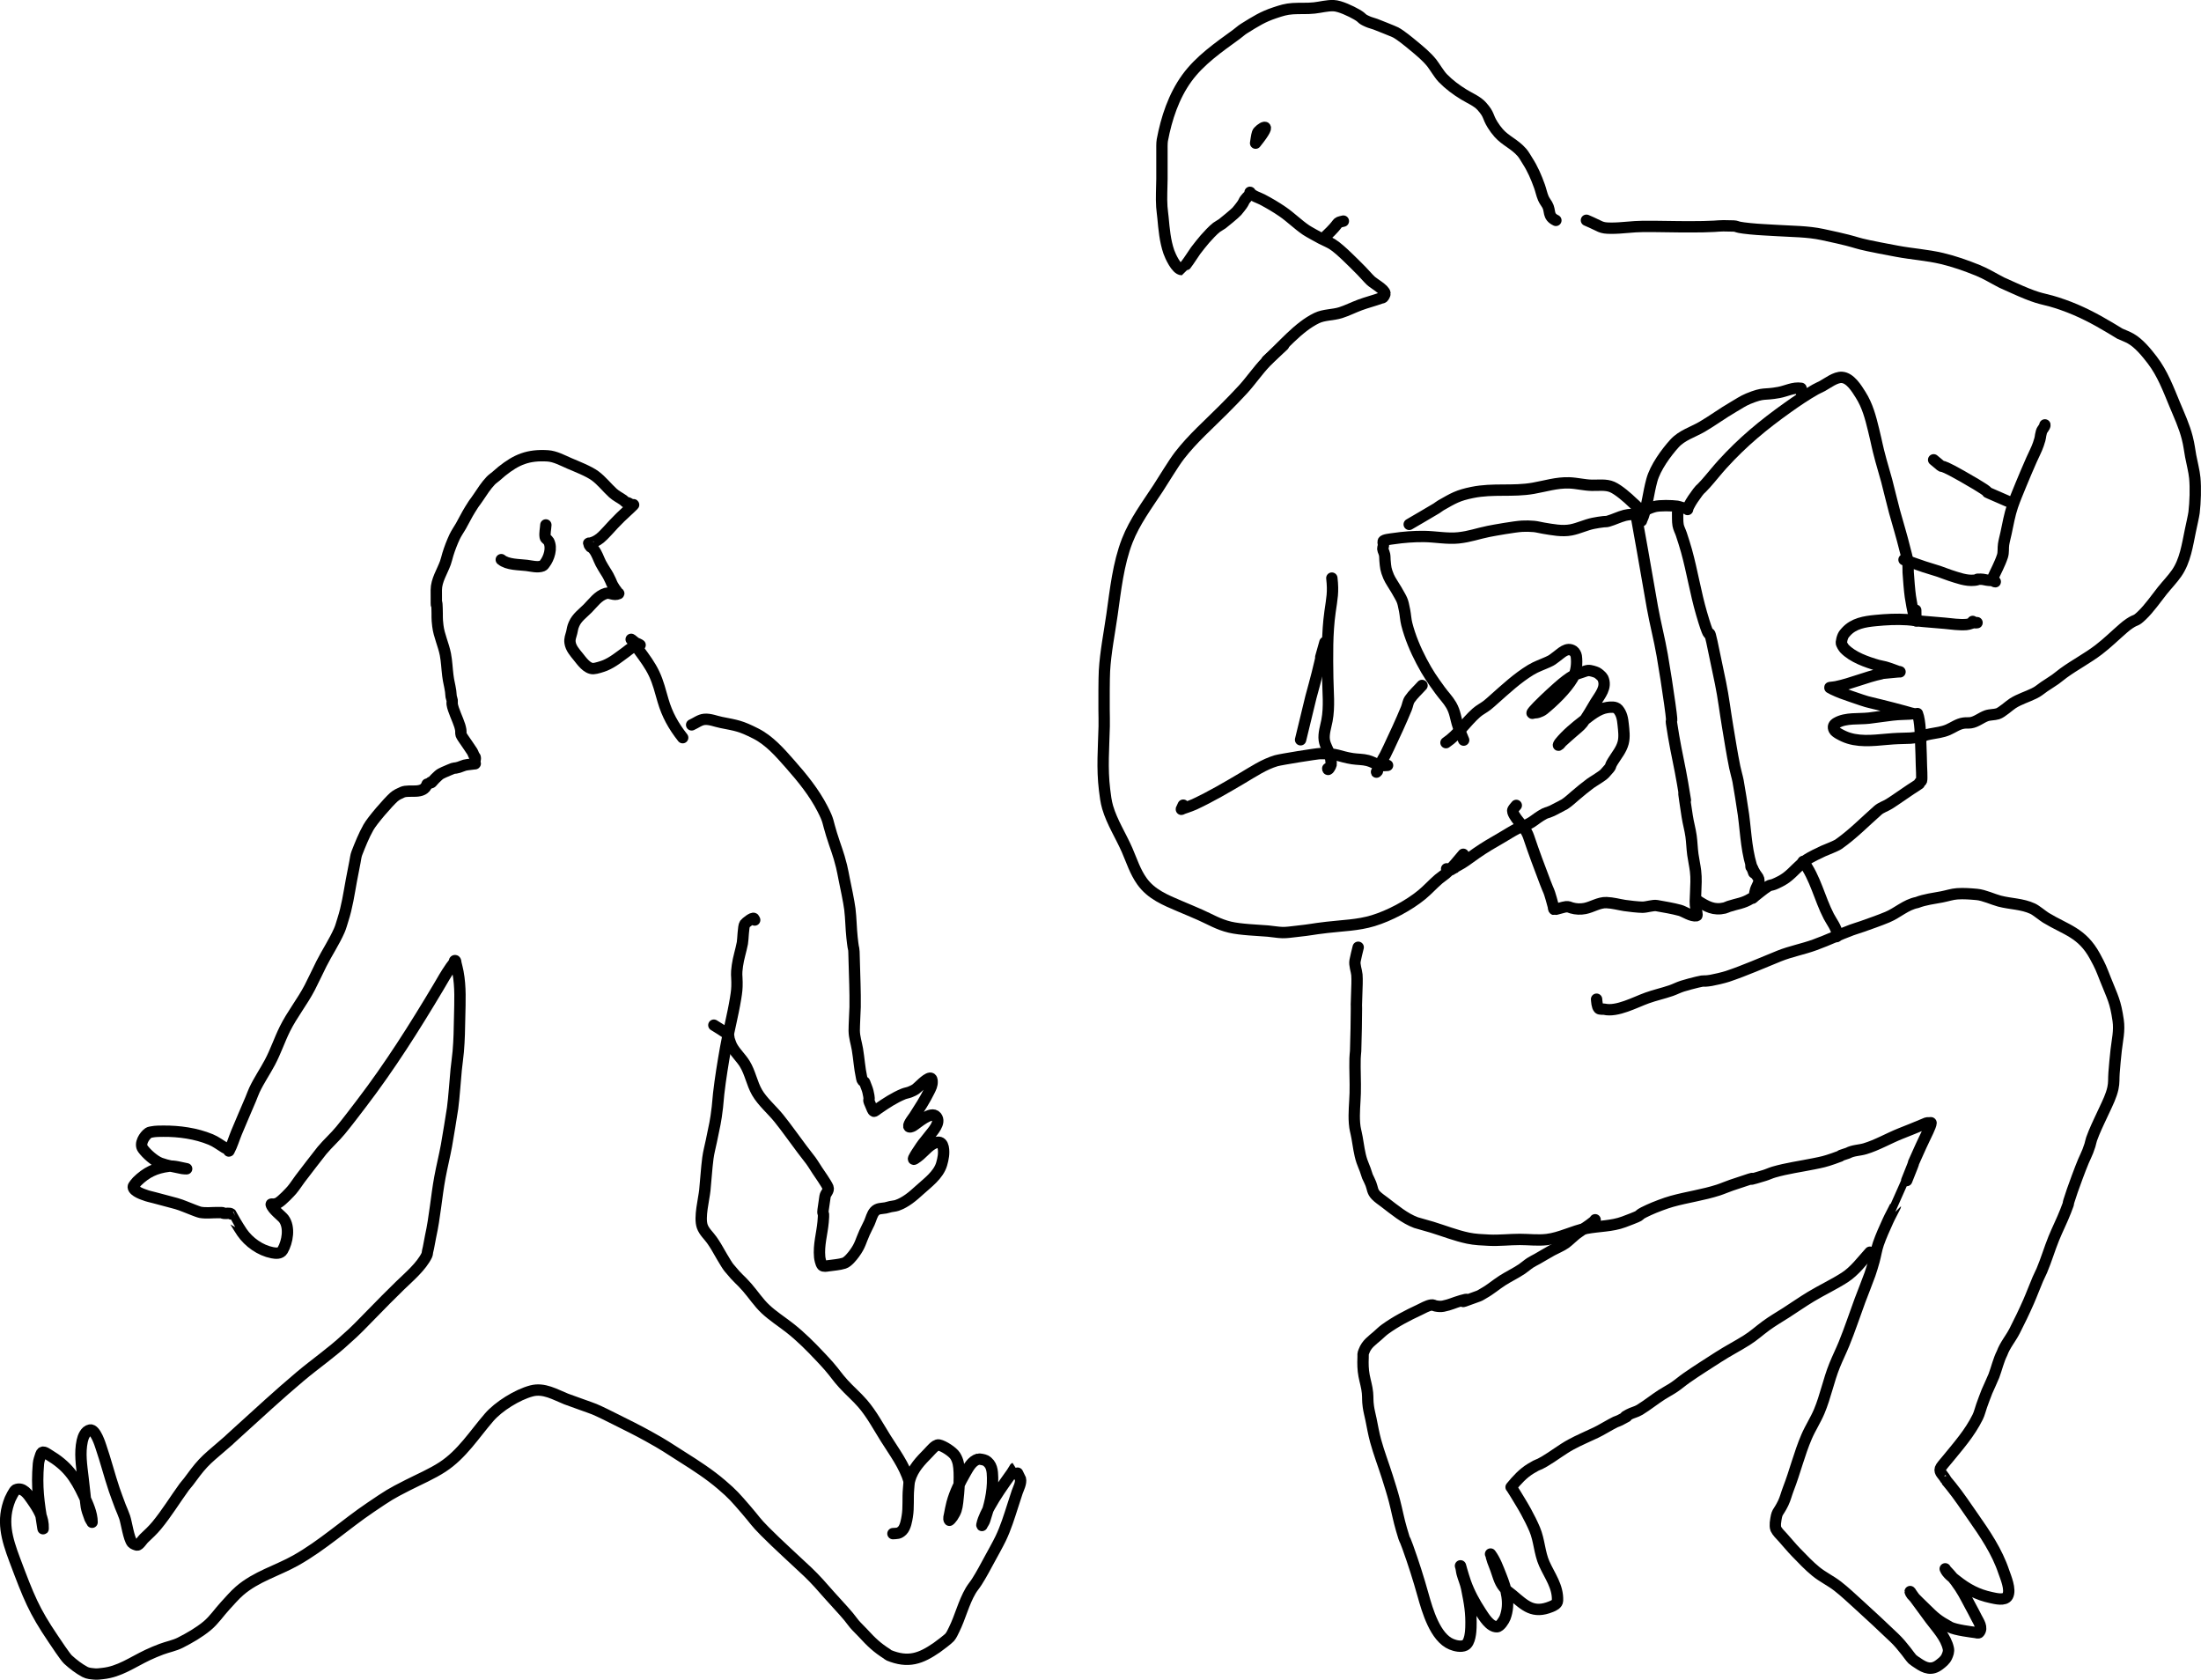 <?xml version="1.0" encoding="UTF-8" standalone="no"?>
<!-- Created with Inkscape (http://www.inkscape.org/) -->

<svg
   width="193.954mm"
   height="148.014mm"
   viewBox="0 0 193.954 148.014"
   version="1.1"
   id="svg5"
   inkscape:version="1.2.2 (b0a8486541, 2022-12-01)"
   sodipodi:docname="dessin.svg"
   xmlns:inkscape="http://www.inkscape.org/namespaces/inkscape"
   xmlns:sodipodi="http://sodipodi.sourceforge.net/DTD/sodipodi-0.dtd"
   xmlns="http://www.w3.org/2000/svg"
   xmlns:svg="http://www.w3.org/2000/svg">
  <sodipodi:namedview
     id="namedview7"
     pagecolor="#f3f3f3"
     bordercolor="#eeeeee"
     borderopacity="1"
     inkscape:showpageshadow="0"
     inkscape:pageopacity="0"
     inkscape:pagecheckerboard="0"
     inkscape:deskcolor="#ebebeb"
     inkscape:document-units="mm"
     showgrid="false"
     inkscape:zoom="0.057574311"
     inkscape:cx="3630.0912"
     inkscape:cy="-2179.7916"
     inkscape:window-width="1880"
     inkscape:window-height="971"
     inkscape:window-x="1940"
     inkscape:window-y="52"
     inkscape:window-maximized="0"
     inkscape:current-layer="layer1" />
  <defs
     id="defs2" />
  <g
     inkscape:label="Calque 1"
     inkscape:groupmode="layer"
     id="layer1"
     style="opacity:1"
     transform="translate(-1680.572,621.789)">
    <g
       id="ecouter04"
       transform="translate(990.954,2274.03)">
      <path
         style="font-variation-settings:normal;fill:none;fill-opacity:1;stroke:#000000;stroke-width:1;stroke-linecap:round;stroke-linejoin:round;stroke-miterlimit:4;stroke-dasharray:none;stroke-dashoffset:0;stroke-opacity:1;paint-order:markers fill stroke;stop-color:#000000"
         d="m 817.039,-2830.383 c 1.054,-0.708 1.742,-1.8 2.676,-2.631 0.291,-0.26 0.653,-0.429 0.96,-0.671 0.207,-0.164 0.401,-0.343 0.598,-0.518 1.043,-0.924 2.045,-1.862 3.24,-2.591 0.485,-0.296 0.988,-0.457 1.501,-0.691 0.441,-0.201 0.335,-0.179 0.745,-0.467 0.45,-0.316 0.93,-0.888 1.501,-0.508 0.118,0.078 0.241,0.305 0.26,0.437 0.087,0.628 0.019,1.397 -0.305,1.951 -0.581,0.995 -1.72,2.079 -2.563,2.764 -0.147,0.119 -0.329,0.193 -0.508,0.254 -0.122,0.042 -0.256,0.032 -0.384,0.051 -0.045,0.01 -0.108,0.057 -0.135,0.02 -0.066,-0.089 1.02,-1.129 1.084,-1.189 0.641,-0.599 1.766,-1.688 2.54,-2.113 0.265,-0.146 0.561,-0.226 0.847,-0.325 0.155,-0.054 0.311,-0.114 0.474,-0.132 0.195,-0.022 0.642,0.125 0.779,0.193 0.118,0.059 0.448,0.339 0.508,0.467 0.384,0.823 -0.248,1.504 -0.643,2.154 -0.398,0.653 -0.664,1.171 -1.152,1.829 -0.172,0.233 -0.661,0.62 -0.881,0.813 -0.31,0.272 -0.623,0.542 -0.926,0.823 -0.105,0.098 -0.174,0.246 -0.305,0.305 -0.009,0 -0.004,-0.021 0,-0.03 0.03,-0.063 0.058,-0.129 0.102,-0.183 0.609,-0.746 1.361,-1.365 2.122,-1.951 0.593,-0.456 1.283,-1.042 2.066,-1.158 0.271,-0.04 0.742,-0.095 0.96,0.163 0.328,0.389 0.402,0.836 0.452,1.321 0.053,0.519 0.136,1.11 0,1.626 -0.164,0.621 -0.574,1.092 -0.903,1.626 -0.406,0.657 0.061,0.222 -0.723,1.077 -0.213,0.233 -1.039,0.708 -1.276,0.884 -0.447,0.332 -0.886,0.694 -1.31,1.057 -0.246,0.211 -0.646,0.577 -0.937,0.762 -0.107,0.068 -1.076,0.565 -1.106,0.579 -0.61,0.277 -0.395,0.075 -1.005,0.447 -0.38,0.232 -0.722,0.549 -1.129,0.742 -0.947,0.449 -0.111,-0.028 -0.948,0.386 -0.472,0.234 -0.909,0.533 -1.366,0.792 -0.752,0.427 -1.501,0.868 -2.213,1.361 -0.982,0.681 -1.004,0.76 -1.727,1.148 -0.056,0.03 -0.113,0.061 -0.169,0.091 -0.026,0.031 -0.045,0.069 -0.079,0.091 -0.019,0.013 -0.132,0.021 -0.158,0.041 -0.032,0.024 -0.042,0.075 -0.079,0.091 -0.052,0.023 -0.114,0.01 -0.169,0.02 -0.138,0.034 -0.187,0.083 -0.26,-0.091"
         id="path4493" />
      <path
         style="font-variation-settings:normal;fill:none;fill-opacity:1;stroke:#000000;stroke-width:1;stroke-linecap:round;stroke-linejoin:round;stroke-miterlimit:4;stroke-dasharray:none;stroke-dashoffset:0;stroke-opacity:1;paint-order:markers fill stroke;stop-color:#000000"
         d="m 814.928,-2835.423 c -0.361,0.406 -0.778,0.77 -1.084,1.219 -0.16,0.235 -0.185,0.539 -0.294,0.803 -0.481,1.167 -1.018,2.323 -1.558,3.465 -0.635,1.342 -0.156,0.247 -0.858,1.687 -0.253,0.519 -0.274,0.532 -0.135,0.376"
         id="path4495" />
      <path
         style="font-variation-settings:normal;fill:none;fill-opacity:1;stroke:#000000;stroke-width:1;stroke-linecap:round;stroke-linejoin:round;stroke-miterlimit:4;stroke-dasharray:none;stroke-dashoffset:0;stroke-opacity:1;paint-order:markers fill stroke;stop-color:#000000"
         d="m 818.597,-2830.607 c -0.162,-0.406 -0.346,-0.805 -0.485,-1.219 -0.234,-0.695 -0.25,-1.235 -0.61,-1.859 -0.269,-0.466 -0.655,-0.855 -0.971,-1.29 -0.686,-0.946 -1.066,-1.474 -1.648,-2.581 -0.539,-1.024 -1.011,-2.146 -1.298,-3.272 -0.1,-0.392 -0.115,-0.801 -0.192,-1.199 -0.186,-0.961 -0.199,-0.895 -0.723,-1.819 -0.172,-0.304 -0.55,-0.84 -0.689,-1.179 -0.258,-0.63 -0.26,-0.794 -0.316,-1.422 -0.015,-0.166 -0.003,-0.334 -0.034,-0.498 -0.026,-0.137 -0.087,-0.265 -0.135,-0.396 -0.062,-0.169 0.009,-0.24 0.034,-0.437 0.015,-0.114 -0.054,-0.219 -0.023,-0.345 0.035,-0.142 0.668,-0.201 0.892,-0.234 0.887,-0.132 1.828,-0.205 2.721,-0.193 0.966,0.013 2.048,0.225 3.014,0.122 1.029,-0.11 1.662,-0.369 2.653,-0.569 0.5,-0.101 2.293,-0.418 2.958,-0.457 0.346,-0.02 0.694,-0.011 1.039,0.02 0.286,0.026 0.564,0.106 0.847,0.152 0.776,0.127 1.637,0.304 2.427,0.152 0.678,-0.13 1.289,-0.443 1.964,-0.579 0.307,-0.062 0.596,-0.107 0.903,-0.142 0.132,-0.015 0.268,0 0.395,-0.041 0.502,-0.143 0.971,-0.385 1.479,-0.518 0.386,-0.101 0.679,-0.054 1.095,-0.183 0.517,-0.161 0.998,-0.451 1.524,-0.589 0.473,-0.124 1.536,-0.095 2.009,-0.03 0.124,0.017 0.24,0.069 0.361,0.102 0.169,0.045 0.342,0.076 0.508,0.132 0.019,0.01 0.016,0.04 0.034,0.051 0.004,0 0.003,-0.107 0.113,-0.315 0.11,-0.209 0.226,-0.416 0.361,-0.61 0.813,-1.164 0.43,-0.565 1.129,-1.351 0.517,-0.582 0.967,-1.163 1.49,-1.737 1.769,-1.944 3.591,-3.45 5.724,-4.968 0.789,-0.562 1.606,-1.118 2.45,-1.595 0.198,-0.112 0.41,-0.197 0.61,-0.305 0.461,-0.249 1.147,-0.793 1.716,-0.762 0.744,0.041 1.317,1.001 1.648,1.524 0.617,0.974 0.879,1.995 1.151,3.109 0.35,1.431 0.256,1.234 0.643,2.672 0.161,0.598 0.347,1.19 0.508,1.788 0.182,0.673 0.5,2.041 0.689,2.723 0.305,1.101 0.643,2.191 0.914,3.302 0.09,0.368 0.206,0.732 0.26,1.107 0.045,0.319 0.016,0.644 0.034,0.965 0.024,0.435 0.127,1.701 0.192,2.123 0.089,0.577 0.19,1.153 0.339,1.717 0.032,0.123 0.086,0.239 0.135,0.356 0.011,0.026 0.044,0.099 0.045,0.071 0.005,-0.092 -0.029,-0.182 -0.034,-0.274 -0.011,-0.223 -0.007,-0.447 -0.011,-0.671"
         id="path4497" />
      <path
         style="font-variation-settings:normal;fill:none;fill-opacity:1;stroke:#000000;stroke-width:1;stroke-linecap:round;stroke-linejoin:round;stroke-miterlimit:4;stroke-dasharray:none;stroke-dashoffset:0;stroke-opacity:1;paint-order:markers fill stroke;stop-color:#000000"
         d="m 837.45,-2850.653 c 0.015,0.369 -0.018,0.743 0.045,1.107 0.048,0.276 0.195,0.526 0.282,0.792 0.158,0.482 0.316,0.964 0.452,1.453 0.508,1.83 0.8,3.712 1.332,5.537 1.262,4.327 0.073,-1.633 1.671,6.127 0.259,1.257 0.408,2.534 0.621,3.8 0.203,1.204 0.388,2.411 0.632,3.607 0.084,0.413 0.212,0.816 0.294,1.229 0.07,0.355 0.405,2.434 0.474,2.957 0.24,1.809 0.259,3.382 0.903,5.121"
         id="path4503" />
      <path
         style="font-variation-settings:normal;fill:none;fill-opacity:1;stroke:#000000;stroke-width:1;stroke-linecap:round;stroke-linejoin:round;stroke-miterlimit:4;stroke-dasharray:none;stroke-dashoffset:0;stroke-opacity:1;paint-order:markers fill stroke;stop-color:#000000"
         d="m 833.826,-2850.256 c 0.181,1.009 0.364,2.018 0.542,3.028 0.288,1.635 0.566,3.272 0.858,4.907 0.253,1.418 0.624,2.818 0.869,4.237 0.246,1.422 0.465,2.849 0.666,4.277 0.401,2.85 -0.114,0.195 0.339,2.865 0.235,1.387 0.557,2.757 0.79,4.145 0.681,4.055 -0.349,-2.015 0.406,2.896 0.099,0.643 0.25,1.119 0.339,1.748 0.076,0.539 0.084,1.086 0.158,1.626 0.067,0.486 0.178,0.966 0.237,1.453 0.08,0.662 0.034,1.232 0.011,1.9 -0.022,0.647 -0.073,0.913 0.034,1.473 0.01,0.051 0.153,0.553 0.056,0.569 -0.483,0.079 -1.088,-0.375 -1.468,-0.477 -0.675,-0.182 -1.367,-0.292 -2.055,-0.417 -0.308,-0.056 -0.89,0.139 -1.242,0.142 -0.374,0 -1.278,-0.104 -1.581,-0.152 -0.543,-0.087 -1.049,-0.233 -1.603,-0.254 -0.657,-0.025 -1.261,0.392 -1.897,0.518 -0.382,0.076 -0.801,0.059 -1.174,-0.051 -0.241,-0.071 -0.235,-0.115 -0.497,-0.102 -0.172,0.01 -0.97,0.265 -1.027,0.244 -0.094,-0.034 -0.064,-0.189 -0.09,-0.284 -0.06,-0.22 -0.116,-0.442 -0.181,-0.66 -0.268,-0.908 -0.148,-0.443 -0.531,-1.443 -0.506,-1.324 -1.006,-2.659 -1.456,-4.003 -0.206,-0.616 -0.58,-0.982 -0.982,-1.504 -0.099,-0.128 -0.531,-0.685 -0.406,-0.904 0.078,-0.138 0.196,-0.251 0.294,-0.376"
         id="path4505" />
      <path
         style="font-variation-settings:normal;fill:none;fill-opacity:1;stroke:#000000;stroke-width:1;stroke-linecap:round;stroke-linejoin:round;stroke-miterlimit:4;stroke-dasharray:none;stroke-dashoffset:0;stroke-opacity:1;paint-order:markers fill stroke;stop-color:#000000"
         d="m 839.2,-2816.464 c 0.83,0.536 1.455,0.874 2.393,0.65 0.129,-0.031 0.246,-0.101 0.373,-0.142 0.736,-0.243 1.271,-0.266 1.953,-0.691 0.051,-0.032 0.113,0 0.158,-0.051 0.204,-0.244 0.138,-0.399 0.248,-0.732 0.118,-0.354 0.437,-0.698 0.215,-1.077 -0.073,-0.125 -0.173,-0.232 -0.248,-0.356 -0.363,-0.59 -0.118,-0.379 -0.373,-0.579"
         id="path4507" />
      <path
         style="font-variation-settings:normal;fill:none;fill-opacity:1;stroke:#000000;stroke-width:1;stroke-linecap:round;stroke-linejoin:round;stroke-miterlimit:4;stroke-dasharray:none;stroke-dashoffset:0;stroke-opacity:1;paint-order:markers fill stroke;stop-color:#000000"
         d="m 844.111,-2816.738 c 0.437,-0.332 0.847,-0.701 1.31,-0.996 0.15,-0.096 0.343,-0.097 0.508,-0.163 0.35,-0.14 0.789,-0.362 1.095,-0.589 0.657,-0.486 1.142,-1.153 1.829,-1.605 0.309,-0.204 1.077,-0.582 1.434,-0.742 0.205,-0.092 1.123,-0.445 1.343,-0.6 1.267,-0.889 2.312,-1.973 3.466,-2.987 0.29,-0.255 0.68,-0.364 1.005,-0.569 0.644,-0.405 1.26,-0.863 1.897,-1.28 0.248,-0.163 0.504,-0.314 0.745,-0.488 0.034,-0.025 0.004,-0.092 0.034,-0.122 0.039,-0.038 0.151,-0.1 0.169,-0.152 0.051,-0.147 -0.011,-1.327 -0.011,-1.331 -0.016,-0.627 -0.029,-1.253 -0.057,-1.88 -0.029,-0.665 -0.028,-2.021 -0.294,-2.703"
         id="path4509" />
      <path
         style="font-variation-settings:normal;fill:none;fill-opacity:1;stroke:#000000;stroke-width:1;stroke-linecap:round;stroke-linejoin:round;stroke-miterlimit:4;stroke-dasharray:none;stroke-dashoffset:0;stroke-opacity:1;paint-order:markers fill stroke;stop-color:#000000"
         d="m 813.799,-2849.616 c 0.802,-0.471 1.608,-0.933 2.405,-1.412 0.133,-0.08 0.249,-0.187 0.384,-0.264 1.107,-0.631 1.508,-0.88 2.777,-1.138 1.845,-0.374 3.543,-0.047 5.362,-0.366 1.056,-0.185 2.075,-0.513 3.161,-0.477 0.678,0.022 1.331,0.199 2.009,0.213 0.572,0.012 1.244,-0.089 1.795,0.152 0.558,0.245 1.368,0.955 1.806,1.382 0.083,0.081 0.388,0.325 0.44,0.447 0.144,0.335 -0.02,0.713 0.181,1.026 0.025,0.039 0.079,0.05 0.113,0.081 0.002,0 0.015,0.059 0.034,0.051 0.009,0 -0.004,-0.021 0,-0.03 0.049,-0.123 0.114,-0.24 0.158,-0.366 0.4,-1.144 0.43,-1.986 0.756,-3.19 0.303,-1.118 1.262,-2.431 1.998,-3.241 0.66,-0.727 1.617,-0.993 2.438,-1.473 0.935,-0.547 1.803,-1.195 2.743,-1.737 0.436,-0.252 0.855,-0.541 1.321,-0.732 1.44,-0.588 1.309,-0.29 2.698,-0.549 0.663,-0.123 1.256,-0.467 1.953,-0.366 0.017,0 -0.011,0.033 -0.011,0.051 0,0.044 0.004,0.089 0.011,0.132 0.019,0.116 0.045,0.23 0.068,0.345"
         id="path4511" />
      <path
         style="font-variation-settings:normal;fill:none;fill-opacity:1;stroke:#000000;stroke-width:1;stroke-linecap:round;stroke-linejoin:round;stroke-miterlimit:4;stroke-dasharray:none;stroke-dashoffset:0;stroke-opacity:1;paint-order:markers fill stroke;stop-color:#000000"
         d="m 818.563,-2820.548 c -0.396,0.458 -1.024,1.263 -1.569,1.727 -0.191,0.163 -0.408,0.294 -0.598,0.457 -0.514,0.441 -0.967,0.952 -1.49,1.382 -1.162,0.955 -2.847,1.847 -4.29,2.286 -1.328,0.404 -2.708,0.428 -4.075,0.589 -1.522,0.179 -1.102,0.18 -2.8,0.366 -0.368,0.04 -0.736,0.098 -1.106,0.091 -0.427,-0.01 -0.85,-0.096 -1.276,-0.132 -0.889,-0.075 -2.425,-0.12 -3.364,-0.345 -1.01,-0.242 -1.679,-0.662 -2.63,-1.087 -0.59,-0.264 -1.189,-0.507 -1.784,-0.762 -1.263,-0.541 -2.517,-1.038 -3.342,-2.205 -0.604,-0.856 -0.88,-1.773 -1.298,-2.733 -0.545,-1.25 -1.33,-2.456 -1.716,-3.769 -0.146,-0.498 -0.208,-1.019 -0.271,-1.534 -0.237,-1.929 -0.081,-3.679 -0.034,-5.608 0.012,-0.498 -0.009,-0.996 -0.011,-1.494 -0.003,-0.787 -0.004,-2.715 0.034,-3.383 0.095,-1.657 0.432,-3.317 0.666,-4.958 0.307,-2.157 0.548,-4.487 1.343,-6.523 0.654,-1.673 1.733,-3.115 2.709,-4.603 0.496,-0.756 1.354,-2.201 1.908,-2.916 1.155,-1.49 2.54,-2.695 3.861,-4.023 0.581,-0.584 1.16,-1.17 1.716,-1.778 0.707,-0.773 1.296,-1.651 2.021,-2.408 0.496,-0.518 1.039,-0.989 1.558,-1.483"
         id="path4519" />
      <path
         style="font-variation-settings:normal;fill:none;fill-opacity:1;stroke:#000000;stroke-width:1;stroke-linecap:round;stroke-linejoin:round;stroke-miterlimit:4;stroke-dasharray:none;stroke-dashoffset:0;stroke-opacity:1;paint-order:markers fill stroke;stop-color:#000000"
         d="m 811.891,-2828.382 c -0.894,0.105 -1.065,-0.245 -1.75,-0.427 -0.431,-0.114 -0.913,-0.096 -1.343,-0.163 -1.212,-0.189 -1.297,-0.467 -2.856,-0.447 -0.263,0 -3.479,0.513 -3.872,0.63 -1.061,0.316 -2.031,0.97 -2.969,1.524 -1.387,0.82 -2.771,1.635 -4.233,2.317 -0.223,0.104 -0.458,0.178 -0.689,0.264 -0.116,0.043 -0.236,0.074 -0.35,0.122 -0.037,0.015 -0.125,0.079 -0.113,0.041 0.008,-0.026 0.151,-0.317 0.169,-0.356"
         id="path4521" />
      <path
         style="font-variation-settings:normal;fill:none;fill-opacity:1;stroke:#000000;stroke-width:1;stroke-linecap:round;stroke-linejoin:round;stroke-miterlimit:4;stroke-dasharray:none;stroke-dashoffset:0;stroke-opacity:1;paint-order:markers fill stroke;stop-color:#000000"
         d="m 804.226,-2830.637 c 0.305,-1.256 0.61,-2.513 0.914,-3.769 0.184,-0.691 0.382,-1.378 0.553,-2.073 0.869,-3.52 -0.191,0.359 0.677,-2.743"
         id="path4523" />
      <path
         style="font-variation-settings:normal;fill:none;fill-opacity:1;stroke:#000000;stroke-width:1;stroke-linecap:round;stroke-linejoin:round;stroke-miterlimit:4;stroke-dasharray:none;stroke-dashoffset:0;stroke-opacity:1;paint-order:markers fill stroke;stop-color:#000000"
         d="m 801.268,-2864.064 c 1.326,-1.18 2.728,-2.934 4.38,-3.729 0.65,-0.313 1.432,-0.262 2.111,-0.478 0.522,-0.165 1.182,-0.487 1.705,-0.681 0.606,-0.225 1.233,-0.379 1.84,-0.599 0.063,-0.023 0.14,-0.019 0.192,-0.061 0.053,-0.042 0.179,-0.265 0.169,-0.356 -0.036,-0.352 -0.998,-0.869 -1.264,-1.128 -0.284,-0.275 -0.535,-0.582 -0.813,-0.864 -0.419,-0.426 -0.844,-0.847 -1.276,-1.26 -0.335,-0.32 -0.897,-0.843 -1.298,-1.087 -0.309,-0.188 -0.65,-0.321 -0.971,-0.488 -0.21,-0.109 -1.124,-0.61 -1.332,-0.752 -0.73,-0.497 -1.351,-1.126 -2.077,-1.626 -0.567,-0.39 -1.175,-0.745 -1.784,-1.067 -0.314,-0.166 -0.899,-0.318 -1.072,-0.63 -0.018,-0.033 0.003,0.083 -0.023,0.112 -0.023,0.026 -0.06,0.129 -0.079,0.152 -0.046,0.057 -0.11,0.098 -0.158,0.152 -0.529,0.599 -0.015,0.187 -0.903,1.25 -0.152,0.182 -1.197,1.03 -1.287,1.097 -0.157,0.117 -0.34,0.197 -0.497,0.315 -0.322,0.244 -0.789,0.758 -1.027,1.026 -0.165,0.187 -0.674,0.817 -0.824,1.026 -0.253,0.353 -0.563,0.867 -0.847,1.229 -0.053,0.068 -0.369,0.447 -0.373,0.447 -0.48,0 -1.024,-1.219 -1.14,-1.554 -0.335,-0.969 -0.425,-2.016 -0.519,-3.028 -0.03,-0.322 -0.08,-0.642 -0.102,-0.965 -0.054,-0.814 0.004,-1.632 0.011,-2.449 0.007,-0.799 -0.007,-1.598 0,-2.398 0.002,-0.251 -0.014,-0.763 0.034,-1.016 0.36,-1.914 1.005,-3.868 2.156,-5.456 1.148,-1.583 2.812,-2.727 4.369,-3.861 0.226,-0.164 0.429,-0.361 0.666,-0.508 1.05,-0.653 1.651,-1.038 2.709,-1.392 0.618,-0.206 0.989,-0.325 1.592,-0.366 0.63,-0.043 1.265,0.01 1.897,-0.061 0.565,-0.061 1.131,-0.225 1.705,-0.203 0.569,0.021 1.535,0.491 2.009,0.762 0.68,0.388 0.299,0.337 1.016,0.65 0.215,0.094 0.447,0.142 0.666,0.224 0.076,0.028 1.618,0.638 1.772,0.721 0.471,0.253 1.16,0.829 1.547,1.148 0.585,0.483 1.171,0.959 1.648,1.554 0.157,0.196 0.281,0.416 0.429,0.62 0.172,0.237 0.326,0.491 0.531,0.701 0.57,0.584 1.176,1.03 1.863,1.453 0.501,0.309 1.173,0.578 1.58,1.036 0.69,0.776 0.47,0.858 0.948,1.626 0.16,0.258 0.34,0.505 0.542,0.732 0.613,0.69 1.392,0.96 2.043,1.707 0.192,0.221 0.327,0.486 0.485,0.732 0.468,0.727 0.766,1.431 1.061,2.245 0.126,0.348 0.192,0.717 0.339,1.057 0.095,0.22 0.223,0.374 0.339,0.569 0.322,0.544 0.009,1.019 0.768,1.382"
         id="path4535"
         sodipodi:nodetypes="csssssssssssssssssssssssssssssscssssssssssssssssssssssssc" />
      <path
         style="font-variation-settings:normal;fill:none;fill-opacity:1;stroke:#000000;stroke-width:1;stroke-linecap:round;stroke-linejoin:round;stroke-miterlimit:4;stroke-dasharray:none;stroke-dashoffset:0;stroke-opacity:1;paint-order:markers fill stroke;stop-color:#000000"
         d="m 800.263,-2883.206 c 1.78,-2.217 0.262,-1.197 0.169,-0.904 -0.093,0.292 -0.113,0.603 -0.169,0.904 z"
         id="path4539" />
      <path
         style="font-variation-settings:normal;fill:none;fill-opacity:1;stroke:#000000;stroke-width:1;stroke-linecap:round;stroke-linejoin:round;stroke-miterlimit:4;stroke-dasharray:none;stroke-dashoffset:0;stroke-opacity:1;paint-order:markers fill stroke;stop-color:#000000"
         d="m 806.439,-2875.006 c 1.431,-1.33 0.774,-1.143 1.558,-1.331"
         id="path4541" />
      <path
         style="font-variation-settings:normal;fill:none;fill-opacity:1;stroke:#000000;stroke-width:1;stroke-linecap:round;stroke-linejoin:round;stroke-miterlimit:4;stroke-dasharray:none;stroke-dashoffset:0;stroke-opacity:1;paint-order:markers fill stroke;stop-color:#000000"
         d="m 806.981,-2844.882 c 0.147,1.256 0.004,1.802 -0.158,2.967 -0.27,1.936 -0.23,3.872 -0.203,5.822 0.017,1.25 0.165,2.524 -0.068,3.759 -0.1,0.529 -0.318,1.168 -0.237,1.727 0.072,0.502 0.375,0.883 0.508,1.361 0.046,0.165 0.124,0.603 0.09,0.823 -0.012,0.078 -0.294,0.603 -0.294,0.315"
         id="path4543" />
      <path
         style="font-variation-settings:normal;fill:none;fill-opacity:1;stroke:#000000;stroke-width:1;stroke-linecap:round;stroke-linejoin:round;stroke-miterlimit:4;stroke-dasharray:none;stroke-dashoffset:0;stroke-opacity:1;paint-order:markers fill stroke;stop-color:#000000"
         d="m 727.254,-2826.727 c -0.316,0.955 -1.549,0.436 -2.179,0.711 -0.262,0.115 -0.531,0.236 -0.745,0.427 -0.505,0.449 -1.892,2.041 -2.247,2.672 -0.405,0.722 -0.715,1.495 -1.016,2.266 -0.096,0.245 -0.117,0.514 -0.169,0.772 -0.11,0.544 -0.216,1.09 -0.316,1.636 -0.214,1.168 -0.377,2.319 -0.745,3.454 -0.102,0.316 -0.182,0.641 -0.316,0.945 -0.447,1.015 -1.08,1.957 -1.58,2.946 -0.351,0.694 -0.669,1.403 -1.027,2.093 -0.653,1.256 -1.562,2.378 -2.19,3.647 -0.48,0.969 -0.813,1.99 -1.321,2.946 -0.434,0.818 -0.973,1.599 -1.366,2.438 -0.122,0.262 -0.215,0.536 -0.327,0.803 -0.415,0.984 -0.846,1.959 -1.253,2.946 -0.221,0.536 -0.381,1.102 -0.655,1.615 -0.03,0.056 -0.07,-0.118 -0.09,-0.132 -0.087,-0.059 -0.192,-0.088 -0.282,-0.142 -0.423,-0.254 -0.778,-0.54 -1.242,-0.732 -1.306,-0.538 -2.771,-0.742 -4.177,-0.732 -0.232,0 -0.715,0 -0.993,0.061 -0.107,0.022 -0.226,0.029 -0.316,0.091 -0.364,0.25 -0.812,0.957 -0.497,1.392 0.329,0.455 1.035,1.085 1.569,1.28 0.622,0.227 1.284,0.326 1.93,0.467 0.096,0.021 0.196,0.012 0.294,0.02 0.022,0 0.09,0 0.068,0 -0.489,-0.088 -1.091,-0.284 -1.58,-0.224 -1.16,0.145 -1.975,0.542 -2.788,1.341 -0.029,0.029 -0.341,0.386 -0.339,0.478 0.012,0.41 0.998,0.708 1.005,0.711 0.275,0.114 0.572,0.164 0.858,0.244 0.645,0.18 1.298,0.336 1.942,0.518 0.519,0.147 1.017,0.385 1.524,0.569 0.041,0.015 0.465,0.182 0.587,0.203 0.51,0.09 1.055,0.014 1.569,0.02 0.762,0.01 0.061,0 0.553,0.071 0.152,0.023 0.466,-0.058 0.587,0.051 0.002,0 0.345,0.634 0.361,0.66 0.197,0.32 0.385,0.646 0.598,0.955 0.603,0.873 1.612,1.593 2.664,1.798 0.305,0.059 0.729,0.105 0.914,-0.213 0.433,-0.745 0.658,-2.033 0.102,-2.774 -0.183,-0.244 -0.986,-0.828 -1.106,-1.26 -0.023,-0.084 0.175,-0.01 0.26,-0.03 0.119,-0.028 0.243,-0.052 0.35,-0.112 0.353,-0.197 1.084,-0.982 1.208,-1.128 0.264,-0.31 0.478,-0.66 0.723,-0.986 0.286,-0.382 1.746,-2.278 1.93,-2.499 0.518,-0.624 1.134,-1.161 1.648,-1.788 0.637,-0.777 1.242,-1.579 1.851,-2.377 2.495,-3.266 4.659,-6.694 6.762,-10.221 0.518,-0.869 0.536,-0.957 1.106,-1.798 0.084,-0.123 0.189,-0.231 0.271,-0.356 0.038,-0.058 0.011,-0.178 0.079,-0.193 0.082,-0.018 0.071,0.152 0.09,0.234 0.062,0.26 0.131,0.519 0.181,0.782 0.247,1.316 0.174,2.618 0.147,3.952 -0.023,1.107 -0.029,1.951 -0.124,3.058 -0.046,0.53 -0.129,1.056 -0.181,1.585 -0.079,0.801 -0.194,2.501 -0.316,3.393 -0.041,0.301 -0.448,2.795 -0.542,3.302 -0.172,0.932 -0.404,1.852 -0.576,2.784 -0.32,1.738 -0.441,3.496 -0.824,5.222 -0.096,0.434 -0.146,0.873 -0.26,1.3 -0.029,0.109 -0.018,0.23 -0.068,0.335 -0.473,0.994 -1.58,1.928 -2.348,2.672 -0.99,0.96 -1.477,1.469 -2.529,2.54 -0.712,0.725 -1.45,1.513 -2.224,2.174 -1.279,1.196 -2.727,2.186 -4.064,3.312 -1.868,1.573 -3.665,3.238 -5.475,4.877 -1.649,1.493 0.061,-0.01 -1.569,1.402 -0.486,0.42 -1.053,0.883 -1.501,1.361 -0.478,0.509 -0.882,1.079 -1.298,1.636 -0.118,0.157 -0.257,0.298 -0.373,0.457 -0.816,1.124 -1.541,2.32 -2.427,3.393 -0.345,0.418 -0.738,0.777 -1.129,1.148 -0.121,0.115 -0.437,0.607 -0.598,0.579 -0.115,-0.02 -0.361,-0.121 -0.429,-0.203 -0.312,-0.374 -0.497,-1.755 -0.666,-2.256 -0.107,-0.318 -0.248,-0.623 -0.373,-0.935 -0.181,-0.494 -0.374,-0.985 -0.542,-1.483 -0.426,-1.264 -0.751,-2.56 -1.185,-3.82 -0.04,-0.116 -0.473,-1.528 -0.948,-1.443 -0.408,0.073 -0.616,0.614 -0.689,0.955 -0.234,1.093 -0.06,2.147 0.068,3.241 0.055,0.467 0.104,0.935 0.158,1.402 0.135,1.167 0.067,1.18 0.463,2.225 0.035,0.093 0.107,0.168 0.158,0.254 0.009,0.016 0.023,0.069 0.023,0.051 0,-0.783 -0.39,-1.624 -0.711,-2.306 -0.815,-1.731 -1.489,-2.668 -3.138,-3.658 -0.241,-0.144 -0.547,-0.393 -0.666,-0.01 -0.084,0.271 -0.191,0.54 -0.215,0.823 -0.174,2.064 0.029,3.385 0.35,5.365 0.019,0.116 0.064,0.463 0.068,0.345 0.033,-0.984 -0.402,-1.671 -1.005,-2.54 -0.312,-0.45 -0.784,-1.161 -1.411,-0.874 -0.147,0.067 -0.478,0.768 -0.497,0.813 -0.767,1.883 -0.3,3.474 0.406,5.354 1.244,3.312 1.693,4.459 3.387,6.96 0.188,0.278 1.055,1.596 1.31,1.829 0.454,0.415 0.949,0.796 1.49,1.087 0.261,0.14 0.574,0.156 0.869,0.183 0.229,0.021 0.46,-0.017 0.689,-0.041 1.491,-0.153 2.601,-0.985 3.974,-1.636 0.395,-0.187 0.799,-0.354 1.208,-0.508 0.551,-0.208 1.146,-0.311 1.671,-0.579 0.823,-0.42 1.635,-0.886 2.348,-1.473 0.62,-0.51 1.068,-1.2 1.614,-1.788 0.41,-0.441 0.799,-0.906 1.253,-1.3 1.459,-1.267 3.314,-1.762 4.967,-2.692 2.349,-1.321 4.363,-3.172 6.593,-4.674 1.624,-1.094 1.712,-1.162 3.263,-1.951 1.013,-0.515 2.121,-0.984 3.071,-1.605 1.712,-1.121 2.786,-2.851 4.098,-4.369 0.837,-0.969 2.484,-1.994 3.737,-2.327 1.088,-0.289 2.078,0.322 3.048,0.711 0.345,0.139 2.232,0.791 2.495,0.904 0.633,0.273 1.246,0.587 1.863,0.894 0.966,0.481 1.934,0.96 2.879,1.483 1.503,0.832 1.695,1.004 3.003,1.829 1.202,0.758 2.384,1.521 3.466,2.449 1.004,0.861 1.198,1.104 2.134,2.184 0.843,0.974 0.801,1.046 1.682,1.93 1.219,1.225 2.517,2.377 3.771,3.566 0.679,0.644 1.293,1.348 1.908,2.052 0.554,0.635 1.153,1.243 1.693,1.89 0.176,0.211 0.33,0.441 0.508,0.65 0.237,0.278 0.51,0.523 0.756,0.792 0.724,0.79 1.233,1.282 2.134,1.849 0.045,0.029 0.075,0.081 0.124,0.102 1.746,0.724 2.847,0.291 4.233,-0.66 0.217,-0.149 1.019,-0.758 1.151,-0.914 0.167,-0.197 0.269,-0.44 0.384,-0.67 0.558,-1.125 0.832,-2.355 1.468,-3.444 0.16,-0.274 0.372,-0.514 0.542,-0.782 0.431,-0.681 0.725,-1.25 1.106,-1.951 0.215,-0.395 0.758,-1.368 0.993,-1.859 0.452,-0.942 0.753,-1.924 1.072,-2.916 0.127,-0.393 0.251,-0.787 0.384,-1.179 0.1,-0.295 0.38,-0.811 0.282,-1.169 -0.015,-0.055 -0.483,-0.951 -0.497,-0.945 -0.021,0.01 -0.022,0.041 -0.034,0.061 -0.074,0.122 -0.145,0.247 -0.226,0.366 -0.202,0.295 -0.417,0.58 -0.621,0.874 -0.644,0.929 -1.216,1.785 -1.705,2.814 -0.118,0.248 -0.248,0.576 -0.305,0.864 -0.006,0.027 -0.016,0.059 0,0.081 0.011,0.015 0.014,-0.034 0.023,-0.051 0.07,-0.133 0.168,-0.254 0.214,-0.396 0.424,-1.29 0.726,-2.418 0.7,-3.759 -0.012,-0.599 -0.055,-1.2 -0.632,-1.524 -0.096,-0.054 -0.525,-0.146 -0.643,-0.112 -0.55,0.158 -0.857,0.746 -1.118,1.199 -0.489,0.851 -0.93,1.72 -1.185,2.672 -0.089,0.334 -0.148,0.676 -0.215,1.016 -0.012,0.063 -0.116,0.381 -0.011,0.498 0.016,0.018 0.217,-0.212 0.271,-0.295 0.314,-0.483 0.375,-0.7 0.452,-1.311 0.105,-0.84 0.242,-2.548 0.057,-3.404 -0.051,-0.236 -0.141,-0.468 -0.271,-0.671 -0.229,-0.357 -1.021,-0.869 -1.434,-0.955 -0.188,-0.039 -0.41,0.161 -0.519,0.264 -0.143,0.135 -0.269,0.286 -0.406,0.427 -0.706,0.724 -1.351,1.367 -1.648,2.377 -0.075,0.256 -0.076,0.527 -0.102,0.792 -0.077,0.803 0.019,1.633 -0.113,2.428 -0.053,0.323 -0.153,0.965 -0.44,1.25 -0.293,0.29 -0.467,0.247 -0.824,0.274"
         id="path4553" />
      <path
         style="font-variation-settings:normal;fill:none;fill-opacity:1;stroke:#000000;stroke-width:1;stroke-linecap:round;stroke-linejoin:round;stroke-miterlimit:4;stroke-dasharray:none;stroke-dashoffset:0;stroke-opacity:1;paint-order:markers fill stroke;stop-color:#000000"
         d="m 769.735,-2765.299 c -0.418,-1.401 -1.301,-2.561 -2.066,-3.78 -0.646,-1.029 -1.233,-2.141 -2.032,-3.068 -0.528,-0.613 -1.151,-1.138 -1.693,-1.737 -0.629,-0.695 -0.662,-0.847 -1.276,-1.554 -0.262,-0.302 -0.538,-0.592 -0.813,-0.884 -0.823,-0.875 -1.695,-1.748 -2.642,-2.489 -0.71,-0.556 -1.485,-1.046 -2.145,-1.666 -0.61,-0.574 -1.066,-1.281 -1.614,-1.91 -0.682,-0.783 -0.696,-0.632 -1.603,-1.737 -0.263,-0.321 -0.979,-1.61 -1.118,-1.839 -0.121,-0.201 -0.249,-0.397 -0.384,-0.589 -0.28,-0.399 -0.681,-0.736 -0.847,-1.209 -0.278,-0.792 0.142,-2.378 0.226,-3.18 0.099,-0.947 0.146,-1.901 0.271,-2.845 0.067,-0.504 0.203,-0.996 0.305,-1.494 0.299,-1.466 0.374,-1.657 0.531,-2.987 0.046,-0.395 0.068,-0.793 0.113,-1.189 0.154,-1.346 0.376,-2.689 0.61,-4.023 0.257,-1.464 0.642,-2.901 0.881,-4.369 0.097,-0.598 0.13,-0.868 0.124,-1.422 -0.007,-0.702 -0.08,-0.62 0.034,-1.463 0.09,-0.668 0.314,-1.329 0.44,-1.991 0.06,-0.313 0.077,-1.483 0.215,-1.676 0.075,-0.105 0.687,-0.607 0.802,-0.488 0.034,0.036 0.045,0.088 0.068,0.132"
         id="path4555" />
      <path
         style="font-variation-settings:normal;fill:none;fill-opacity:1;stroke:#000000;stroke-width:1;stroke-linecap:round;stroke-linejoin:round;stroke-miterlimit:4;stroke-dasharray:none;stroke-dashoffset:0;stroke-opacity:1;paint-order:markers fill stroke;stop-color:#000000"
         d="m 750.566,-2831.95 c 0.376,-0.163 0.72,-0.454 1.129,-0.488 0.5,-0.041 0.987,0.177 1.479,0.274 1.38,0.274 1.693,0.295 3.037,0.975 1.206,0.61 2.129,1.672 3.003,2.662 1.084,1.228 2.141,2.517 2.89,3.983 0.567,1.109 0.417,1.036 0.79,2.235 0.397,1.275 0.584,1.611 0.881,2.814 0.093,0.379 0.159,0.765 0.237,1.148 0.113,0.551 0.419,1.988 0.497,2.631 0.101,0.833 0.102,1.675 0.192,2.51 0.184,1.712 0.147,0.316 0.192,2.083 0.034,1.334 0.097,2.688 0.079,4.023 -0.002,0.116 -0.084,1.749 -0.079,2.093 0.009,0.592 0.185,1.071 0.282,1.646 0.138,0.815 0.184,1.651 0.361,2.459 0.05,0.228 0.038,0.275 0.192,0.386 0.02,0.014 0.053,0.01 0.068,0.03 0.03,0.041 0.039,0.094 0.057,0.142 0.084,0.233 0.191,0.46 0.248,0.701 0.3,1.271 -0.204,0.206 0.395,1.575 0.028,0.065 0.069,0.138 0.135,0.163 0.053,0.02 0.304,-0.187 0.373,-0.234 0.704,-0.486 1.429,-0.963 2.224,-1.29 0.185,-0.076 0.39,-0.099 0.576,-0.173 0.18,-0.072 0.36,-0.152 0.519,-0.264 0.224,-0.158 0.899,-0.917 1.253,-0.955 0.164,-0.017 0.177,0.195 0.181,0.284 0.015,0.333 -0.105,0.547 -0.26,0.864 -0.373,0.765 -0.853,1.5 -1.31,2.215 -0.057,0.09 -0.524,0.667 -0.485,0.874 0.023,0.122 0.265,0.033 0.373,-0.03 0.356,-0.209 1.605,-1.369 2.055,-0.813 0.425,0.526 -0.346,1.314 -0.632,1.687 -0.679,0.885 -0.379,0.403 -1.095,1.494 -0.086,0.131 -0.166,0.266 -0.237,0.406 -0.024,0.047 -0.066,0.104 -0.045,0.152 0.013,0.032 0.072,0 0.102,-0.02 0.158,-0.101 0.308,-0.215 0.452,-0.335 0.448,-0.376 0.926,-1.024 1.547,-1.128 0.608,-0.101 0.573,0.852 0.531,1.189 -0.031,0.247 -0.088,0.492 -0.158,0.732 -0.285,0.969 -1.257,1.66 -1.942,2.286 -0.589,0.539 -1.22,1.085 -1.987,1.351 -0.185,0.064 -0.385,0.07 -0.576,0.112 -0.148,0.033 -0.291,0.084 -0.44,0.112 -0.348,0.064 -0.689,0.018 -0.948,0.295 -0.244,0.261 -0.33,0.689 -0.474,1.006 -0.136,0.298 -0.295,0.585 -0.429,0.884 -0.348,0.775 -0.364,1.107 -0.892,1.829 -0.183,0.251 -0.582,0.751 -0.903,0.853 -0.454,0.144 -0.94,0.161 -1.411,0.234 -0.136,0.021 -0.417,0.078 -0.519,-0.041 -0.134,-0.155 -0.214,-0.607 -0.226,-0.732 -0.102,-1.075 0.209,-2.041 0.305,-3.099 0.142,-1.578 -0.221,0.254 0.169,-2.245 0.045,-0.287 0.369,-0.498 0.26,-0.792 -0.113,-0.304 -0.825,-1.31 -0.937,-1.483 -0.738,-1.148 -0.343,-0.555 -1.332,-1.859 -0.694,-0.914 -1.346,-1.86 -2.066,-2.753 -0.592,-0.735 -1.449,-1.457 -1.919,-2.276 -0.459,-0.8 -0.596,-1.728 -1.084,-2.52 -0.338,-0.548 -0.817,-0.965 -1.129,-1.534 -0.08,-0.145 -0.186,-0.448 -0.237,-0.61 -0.044,-0.14 -0.022,-0.311 -0.113,-0.427 -0.128,-0.163 -1.166,-0.784 -1.242,-0.833"
         id="path4561" />
      <path
         style="font-variation-settings:normal;fill:none;fill-opacity:1;stroke:#000000;stroke-width:1;stroke-linecap:round;stroke-linejoin:round;stroke-miterlimit:4;stroke-dasharray:none;stroke-dashoffset:0;stroke-opacity:1;paint-order:markers fill stroke;stop-color:#000000"
         d="m 749.776,-2830.822 c -0.82,-1.042 -1.366,-2.03 -1.727,-3.261 -0.24,-0.819 -0.423,-1.602 -0.79,-2.377 -0.352,-0.744 -0.837,-1.392 -1.321,-2.052 -0.109,-0.149 -0.225,-0.293 -0.327,-0.447 -0.114,-0.171 -0.177,-0.44 -0.373,-0.528 -0.042,-0.019 0.077,0.052 0.113,0.081 0.285,0.232 0.218,0.199 0.531,0.335 0.05,0.022 0.189,0.101 0.135,0.091 -0.46,-0.083 -0.923,0.382 -1.253,0.62 -0.592,0.427 -1.136,0.884 -1.818,1.169 -0.222,0.093 -0.795,0.276 -1.039,0.284 -0.566,0.021 -1.041,-0.687 -1.343,-1.057 -0.288,-0.351 -0.646,-0.757 -0.711,-1.229 -0.049,-0.356 0.061,-0.545 0.147,-0.894 0.088,-0.358 0.056,-0.4 0.203,-0.742 0.253,-0.587 0.772,-0.943 1.208,-1.382 0.482,-0.485 0.906,-1.115 1.592,-1.321 0.378,-0.113 0.691,0.217 1.129,0.02 0.062,-0.028 -0.103,-0.09 -0.147,-0.142 -0.026,-0.031 -0.024,-0.078 -0.045,-0.112 -0.043,-0.068 -0.102,-0.125 -0.147,-0.193 -0.358,-0.547 -0.182,-0.367 -0.576,-1.128 -0.076,-0.148 -0.173,-0.284 -0.26,-0.427 -0.132,-0.224 -0.276,-0.44 -0.395,-0.671 -0.22,-0.428 -0.335,-0.882 -0.655,-1.26 -0.21,-0.248 -0.069,-0.038 -0.271,-0.203 -0.034,-0.028 -0.147,-0.255 -0.147,-0.295 0,-0.041 0.085,0 0.124,-0.01 0.145,-0.044 0.293,-0.084 0.429,-0.152 0.164,-0.082 0.32,-0.18 0.463,-0.295 0.339,-0.273 0.953,-0.984 1.197,-1.24 0.549,-0.578 0.612,-0.62 1.163,-1.138 0.155,-0.145 0.315,-0.285 0.463,-0.437 0.04,-0.042 0.169,-0.146 0.113,-0.132 -0.056,0.014 -0.111,0.041 -0.169,0.041 -0.086,0 -0.126,-0.104 -0.181,-0.142 -0.112,-0.079 -0.266,-0.082 -0.384,-0.152 -0.058,-0.035 -0.091,-0.103 -0.147,-0.142 -0.303,-0.215 -0.646,-0.376 -0.926,-0.63 -0.521,-0.473 -0.997,-1.092 -1.569,-1.514 -0.579,-0.427 -1.647,-0.833 -2.28,-1.107 -0.585,-0.253 -1.251,-0.621 -1.908,-0.66 -1.709,-0.104 -2.736,0.316 -4.042,1.361 -0.174,0.14 -0.338,0.292 -0.508,0.437 -0.153,0.13 -0.324,0.241 -0.463,0.386 -0.419,0.438 -0.758,0.973 -1.095,1.473 -0.529,0.784 -0.122,0.111 -0.723,1.067 -0.298,0.474 -0.535,0.979 -0.813,1.463 -0.167,0.29 -0.409,0.637 -0.553,0.945 -0.231,0.495 -0.438,1.033 -0.598,1.554 -0.075,0.246 -0.127,0.5 -0.215,0.742 -0.281,0.776 -0.802,1.542 -0.802,2.398 0,2.578 0.021,0.257 0.068,1.605 0.028,0.796 -0.022,0.798 0.068,1.544 0.105,0.872 0.5,1.661 0.666,2.52 0.118,0.611 0.137,1.243 0.215,1.859 0.075,0.595 0.152,0.755 0.248,1.382 0.024,0.158 0.019,0.32 0.045,0.477 0.019,0.114 0.075,0.221 0.09,0.335 0.015,0.111 -0.016,0.225 0,0.335 0.076,0.521 0.504,1.358 0.666,1.89 0.037,0.123 0.069,0.249 0.09,0.376 0.023,0.141 -0.011,0.291 0.034,0.427 0.035,0.105 0.229,0.382 0.26,0.427 0.362,0.535 0.302,0.424 0.711,1.046 0.081,0.123 0.115,0.28 0.192,0.406 0.018,0.03 0.054,0.049 0.068,0.081 0.07,0.167 -0.08,0.416 0.011,0.579 0.013,0.024 -0.052,0.016 -0.079,0.02 -0.109,0.017 -0.218,0.025 -0.327,0.041 -0.177,0.025 -0.358,0.033 -0.531,0.081 -0.173,0.049 -0.336,0.131 -0.508,0.183 -0.511,0.153 -0.232,-0.034 -0.847,0.234 -0.83,0.361 -0.755,0.292 -1.231,0.752 -0.244,0.236 -0.379,0.485 -0.406,0.335"
         id="path4563" />
      <path
         style="font-variation-settings:normal;fill:none;fill-opacity:1;stroke:#000000;stroke-width:1;stroke-linecap:round;stroke-linejoin:round;stroke-miterlimit:4;stroke-dasharray:none;stroke-dashoffset:0;stroke-opacity:1;paint-order:markers fill stroke;stop-color:#000000"
         d="m 737.719,-2849.567 c -0.019,0.359 -0.118,0.723 -0.056,1.077 0.027,0.154 0.231,0.218 0.305,0.356 0.319,0.598 0.034,1.488 -0.35,1.981 -0.056,0.072 -0.108,0.159 -0.192,0.193 -0.412,0.169 -0.986,0.01 -1.4,-0.041 -0.665,-0.08 -1.692,-0.051 -2.235,-0.508"
         id="path4565" />
      <path
         style="font-variation-settings:normal;display:inline;opacity:1;vector-effect:none;fill:none;fill-opacity:1;stroke:#000000;stroke-width:1;stroke-linecap:round;stroke-linejoin:round;stroke-miterlimit:4;stroke-dasharray:none;stroke-dashoffset:0;stroke-opacity:1;-inkscape-stroke:none;paint-order:markers fill stroke;stop-color:#000000;stop-opacity:1"
         d="m 829.416,-2876.412 c 1.344,0.562 1.176,0.701 2.21,0.701 0.932,0 1.843,-0.153 2.775,-0.158 1.418,-0.01 2.838,0.041 4.256,0.034 1,-0.01 1.102,0 2.009,-0.045 0.272,-0.013 0.544,-0.047 0.816,-0.045 1.877,0.011 0.417,0.065 2.36,0.26 0.793,0.08 1.59,0.108 2.385,0.158 1.324,0.084 2.677,0.072 3.98,0.35 4.418,0.941 1.538,0.537 6.604,1.48 1.304,0.243 2.638,0.328 3.93,0.633 1.076,0.254 2.125,0.626 3.151,1.04 0.737,0.297 1.415,0.723 2.122,1.085 0.737,0.324 1.463,0.672 2.21,0.972 1.511,0.605 1.476,0.387 3.176,0.983 1.509,0.529 2.857,1.24 4.218,2.057 0.268,0.161 0.536,0.324 0.803,0.486 0.322,0.147 0.659,0.265 0.967,0.441 0.726,0.415 1.396,1.242 1.883,1.876 0.908,1.182 1.419,2.56 1.984,3.921 0.397,0.958 0.85,1.927 1.105,2.938 0.173,0.684 0.181,0.955 0.301,1.605 0.114,0.614 0.309,1.343 0.364,1.932 0.084,0.894 0.044,2.136 -0.063,3.04 -0.032,0.273 -0.258,1.278 -0.326,1.604 -0.264,1.268 -0.452,2.649 -1.205,3.74 -0.378,0.547 -0.854,1.029 -1.268,1.548 -0.577,0.723 -1.136,1.552 -1.808,2.192 -0.599,0.57 -0.419,0.268 -1.08,0.7 -0.195,0.128 -0.376,0.277 -0.552,0.429 -0.727,0.629 -1.394,1.29 -2.159,1.876 -0.99,0.758 -2.107,1.334 -3.114,2.068 -0.239,0.174 -0.463,0.369 -0.703,0.542 -0.321,0.232 -0.667,0.428 -0.992,0.655 -0.444,0.31 -0.492,0.398 -0.904,0.599 -0.625,0.306 -1.28,0.492 -1.871,0.87 -0.312,0.2 -0.959,0.803 -1.318,0.915 -0.321,0.101 -0.685,0.066 -1.004,0.181 -0.453,0.163 -0.883,0.538 -1.369,0.61 -0.211,0.031 -0.429,0 -0.64,0.034 -0.499,0.071 -0.918,0.393 -1.368,0.587 -0.508,0.219 -1.045,0.269 -1.582,0.373 -0.122,0.024 -0.243,0.053 -0.364,0.079 -0.121,0.049 -0.236,0.12 -0.364,0.147 -0.331,0.068 -0.668,0.11 -1.004,0.136 -1.082,0.037 -1.172,0.021 -2.084,0.102 -1.247,0.11 -2.63,0.275 -3.804,-0.271 -0.139,-0.065 -0.709,-0.326 -0.829,-0.554 -0.147,-0.281 -0.048,-0.473 0.213,-0.622 0.828,-0.471 1.938,-0.315 2.85,-0.418 0.688,-0.078 1.371,-0.195 2.059,-0.271 0.687,-0.076 0.927,-0.055 1.532,-0.09 0.084,-0.01 0.168,-0.011 0.251,-0.024 0.018,0 0.067,-0.016 0.05,-0.021 -0.054,-0.024 -0.118,-0.019 -0.176,-0.034 -0.185,-0.049 -0.368,-0.108 -0.552,-0.158 -0.758,-0.207 -1.375,-0.366 -2.134,-0.554 -1.515,-0.375 -0.899,-0.177 -2.599,-0.757 -0.697,-0.238 -1.005,-0.344 -1.62,-0.633 -0.078,-0.037 -0.151,-0.082 -0.226,-0.124 -0.013,-0.01 -0.043,-0.01 -0.038,-0.024 0.006,-0.016 0.033,-0.01 0.05,-0.011 0.171,-0.024 0.345,-0.033 0.515,-0.068 1.353,-0.279 2.626,-0.859 3.98,-1.141 0.022,-0.01 1.26,-0.146 1.381,-0.158 0.18,-0.019 0.264,-0.011 0.264,-0.011 0,-0.034 -0.068,0 -0.1,-0.011 -0.199,-0.065 -0.392,-0.146 -0.59,-0.215 -0.204,-0.071 -0.407,-0.146 -0.615,-0.203 -0.215,-0.059 -0.439,-0.085 -0.653,-0.147 -0.979,-0.285 -2.212,-0.709 -2.938,-1.469 -0.052,-0.054 -0.293,-0.395 -0.276,-0.542 0.022,-0.197 0.07,-0.395 0.151,-0.576 0.06,-0.137 0.164,-0.251 0.264,-0.362 0.676,-0.751 1.647,-0.9 2.599,-0.994 0.93,-0.092 1.866,-0.14 2.8,-0.079 0.475,0.031 0.944,0.121 1.419,0.158 0.626,0.049 1.246,0.098 1.871,0.158 0.643,0.062 1.274,0.161 1.921,0.113 0.277,-0.021 0.472,-0.16 0.741,-0.17 0.063,0 0.25,0 0.188,0.011 -0.177,0.04 -0.179,-0.016 -0.377,-0.113"
         id="path6589" />
      <path
         style="font-variation-settings:normal;display:inline;opacity:1;vector-effect:none;fill:none;fill-opacity:1;stroke:#000000;stroke-width:1;stroke-linecap:round;stroke-linejoin:round;stroke-miterlimit:4;stroke-dasharray:none;stroke-dashoffset:0;stroke-opacity:1;-inkscape-stroke:none;paint-order:markers fill stroke;stop-color:#000000;stop-opacity:1"
         d="m 857.401,-2846.503 c 0.59,0.207 1.177,0.423 1.77,0.621 0.432,0.145 0.873,0.263 1.306,0.407 0.325,0.108 0.64,0.245 0.967,0.35 0.657,0.211 1.444,0.511 2.159,0.429 0.58,-0.066 -0.069,-0.09 0.565,-0.09 0.237,0 0.466,0.086 0.703,0.102 0.125,0.01 0.284,0 0.402,0.057 0.054,0.024 0.222,0.068 0.163,0.068 -0.079,0 -0.185,-0.088 -0.264,-0.215 0.301,-0.682 0.673,-1.337 0.904,-2.046 0.108,-0.331 0.047,-0.696 0.1,-1.04 0.051,-0.328 0.144,-0.647 0.213,-0.972 0.167,-0.781 0.319,-1.651 0.578,-2.407 0.219,-0.639 0.488,-1.26 0.741,-1.887 0.252,-0.624 0.648,-1.537 0.929,-2.181 0.199,-0.457 0.443,-0.896 0.603,-1.367 0.265,-0.781 0.113,-0.509 0.276,-1.119 0.046,-0.174 0.328,-0.442 0.301,-0.588"
         id="path6591" />
      <path
         style="font-variation-settings:normal;display:inline;opacity:1;vector-effect:none;fill:none;fill-opacity:1;stroke:#000000;stroke-width:1;stroke-linecap:round;stroke-linejoin:round;stroke-miterlimit:4;stroke-dasharray:none;stroke-dashoffset:0;stroke-opacity:1;-inkscape-stroke:none;paint-order:markers fill stroke;stop-color:#000000;stop-opacity:1"
         d="m 866.541,-2851.655 c -3.73,-1.643 0.284,0.233 -4.068,-2.237 -2.741,-1.556 -1.007,-0.204 -2.461,-1.412"
         id="path6593" />
      <path
         style="font-variation-settings:normal;display:inline;opacity:1;vector-effect:none;fill:none;fill-opacity:1;stroke:#000000;stroke-width:1;stroke-linecap:round;stroke-linejoin:round;stroke-miterlimit:4;stroke-dasharray:none;stroke-dashoffset:0;stroke-opacity:1;-inkscape-stroke:none;paint-order:markers fill stroke;stop-color:#000000;stop-opacity:1"
         d="m 809.303,-2812.356 c -0.092,0.396 -0.201,0.787 -0.276,1.187 -0.072,0.384 0.131,0.87 0.163,1.243 0.036,0.421 2.6e-4,1.145 -0.013,1.56 -0.086,2.763 0.011,-0.655 -0.05,3.175 -0.017,0.659 -0.033,1.318 -0.05,1.977 -0.017,0.222 -0.044,0.444 -0.05,0.667 -0.026,1.012 0.041,2.026 0.013,3.04 -0.025,0.884 -0.132,1.77 -0.063,2.655 0.042,0.539 0.118,0.667 0.226,1.266 0.126,0.695 0.199,1.405 0.427,2.079 0.085,0.252 0.198,0.495 0.289,0.746 0.072,0.198 0.134,0.399 0.201,0.599 0.1,0.218 0.214,0.431 0.301,0.655 0.154,0.398 0.124,0.681 0.439,1.005 0.231,0.238 0.514,0.42 0.778,0.622 0.843,0.642 1.747,1.41 2.762,1.786 0.076,0.028 1.348,0.385 1.419,0.407 1.05,0.325 2.086,0.733 3.164,0.961 0.591,0.125 1.258,0.153 1.858,0.181 0.903,0.042 1.809,-0.068 2.712,-0.068 0.79,0 1.584,0.104 2.373,0.011 1.203,-0.141 2.282,-0.752 3.465,-0.983 1.109,-0.216 2.252,-0.173 3.327,-0.576 2.296,-0.862 0.617,-0.326 2.197,-1.051 0.527,-0.242 1.441,-0.593 2.034,-0.757 1.35,-0.375 2.758,-0.562 4.093,-0.994 0.391,-0.127 0.766,-0.298 1.155,-0.429 3.701,-1.245 0.085,0.01 2.913,-0.859 0.277,-0.084 0.538,-0.213 0.816,-0.294 1.15,-0.335 2.368,-0.496 3.54,-0.735 0.758,-0.154 0.943,-0.188 1.707,-0.452 1.4,-0.484 -0.081,-0.046 1.281,-0.486 0.47,-0.253 1.01,-0.236 1.507,-0.384 1.057,-0.314 2.089,-0.919 3.126,-1.333 0.673,-0.269 1.342,-0.531 2.009,-0.814 0.198,-0.084 0.32,-0.167 0.527,-0.135 0.054,0.01 0.163,-0.043 0.163,0.011 0,0.218 -0.51,1.238 -0.59,1.401 -0.199,0.408 -0.393,0.842 -0.578,1.254 -0.918,2.052 0.202,-0.475 -0.979,2.418 -5.3e-4,0 -1.004,2.259 -1.004,2.26 -0.208,0.438 -0.454,0.858 -0.653,1.3 -0.299,0.662 -0.603,1.325 -0.841,2.011 -0.169,0.488 -0.239,1.005 -0.377,1.503 -0.11,0.399 -0.231,0.795 -0.364,1.186 -0.096,0.283 -0.794,2.077 -0.879,2.305 -0.472,1.273 -0.892,2.562 -1.406,3.819 -0.262,0.639 -0.57,1.258 -0.829,1.898 -0.535,1.321 -0.803,2.741 -1.356,4.057 -0.323,0.768 -0.788,1.47 -1.117,2.237 -0.641,1.494 -1.019,3.087 -1.607,4.599 -0.158,0.406 -0.262,0.851 -0.452,1.243 -0.482,0.994 -0.547,0.609 -0.69,1.763 -0.011,0.084 -0.008,0.399 0.038,0.497 0.133,0.284 0.41,0.541 0.615,0.768 0.393,0.434 0.76,0.891 1.168,1.31 0.568,0.583 1.126,1.181 1.758,1.695 0.591,0.481 1.293,0.811 1.896,1.277 0.647,0.5 1.238,1.069 1.846,1.616 1.07,0.963 2.12,1.958 3.164,2.949 0.382,0.363 0.718,0.772 1.042,1.186 0.097,0.124 0.438,0.597 0.552,0.701 0.145,0.13 0.316,0.229 0.477,0.339 0.654,0.448 1.216,0.66 1.896,0.136 0.253,-0.195 0.521,-0.402 0.653,-0.701 0.103,-0.234 0.194,-0.463 0.138,-0.723 -0.209,-0.983 -1.007,-1.806 -1.582,-2.576 -0.511,-0.686 -1.017,-1.375 -1.519,-2.068 -0.438,-0.604 -0.062,-0.147 -0.264,-0.373 -0.01,-0.011 0.006,0.031 0.013,0.045 0.034,0.074 0.059,0.154 0.113,0.215 0.397,0.45 0.841,0.856 1.268,1.277 0.762,0.751 1.026,1 2.109,1.593 0.473,0.259 1.991,0.44 2.247,0.475 0.108,0.013 0.255,0.082 0.326,0 0.358,-0.411 -0.066,-0.974 -0.226,-1.3 -0.171,-0.347 -0.357,-0.687 -0.54,-1.028 -0.515,-0.959 -0.692,-1.351 -1.293,-2.169 -0.164,-0.224 -0.347,-0.434 -0.527,-0.644 -0.104,-0.121 -0.222,-0.229 -0.326,-0.35 -0.029,-0.034 -0.092,-0.155 -0.075,-0.113 0.163,0.415 0.642,0.759 0.967,1.017 0.964,0.767 1.876,1.259 3.088,1.514 0.348,0.073 1.2,0.304 1.444,-0.136 0.316,-0.568 -0.193,-1.709 -0.339,-2.147 -0.589,-1.766 -1.651,-3.333 -2.712,-4.847 -0.627,-0.895 -1.234,-1.816 -1.921,-2.667 -0.781,-0.968 -0.14,-0.104 -0.603,-0.802 -0.195,-0.295 -0.533,-0.532 -0.289,-0.892 0.168,-0.248 0.376,-0.468 0.565,-0.701 0.997,-1.224 1.953,-2.291 2.662,-3.717 0.158,-0.318 0.23,-0.672 0.352,-1.006 0.151,-0.416 0.3,-0.833 0.465,-1.243 0.072,-0.179 0.529,-1.159 0.615,-1.39 0.247,-0.66 0.398,-1.36 0.716,-1.989 0.259,-0.712 0.763,-1.289 1.105,-1.955 0.425,-0.829 0.852,-1.716 1.23,-2.576 0.288,-0.656 0.535,-1.331 0.816,-1.989 0.109,-0.256 0.243,-0.501 0.352,-0.757 0.393,-0.927 0.676,-1.903 1.055,-2.836 0.328,-0.808 0.726,-1.582 1.042,-2.396 0.512,-1.318 -0.063,0.096 0.59,-1.808 0.152,-0.443 0.688,-1.91 0.979,-2.599 0.125,-0.296 0.274,-0.582 0.389,-0.881 0.382,-0.992 0.118,-0.596 0.54,-1.616 0.285,-0.689 0.617,-1.357 0.929,-2.034 0.286,-0.619 0.594,-1.226 0.741,-1.898 0.112,-0.513 0.059,-0.815 0.1,-1.345 0.052,-0.671 0.113,-1.342 0.188,-2.011 0.101,-0.894 0.309,-1.708 0.176,-2.622 -0.25,-1.706 -0.466,-1.965 -1.13,-3.639 -0.372,-0.938 -0.408,-1.079 -0.917,-2.011 -1.141,-2.093 -2.534,-2.309 -4.319,-3.39 -0.3,-0.182 -0.854,-0.658 -1.168,-0.802 -0.946,-0.436 -1.94,-0.409 -2.925,-0.667 -0.564,-0.147 -1.36,-0.53 -1.996,-0.587 -0.575,-0.052 -1.156,-0.097 -1.733,-0.057 -0.456,0.032 -0.895,0.185 -1.343,0.271 -0.738,0.141 -1.488,0.224 -2.197,0.497 -0.984,0.192 -1.716,0.914 -2.611,1.288 -0.729,0.304 -1.479,0.557 -2.222,0.825 -0.303,0.109 -0.615,0.193 -0.917,0.305 -1.221,0.454 -1.951,0.835 -3.252,1.311 -1.03,0.377 -2.12,0.573 -3.139,0.983 -1.512,0.609 -3.009,1.278 -4.557,1.797 -0.327,0.11 -1.153,0.303 -1.444,0.35 -0.902,0.144 -0.39,-0.045 -1.23,0.158 -0.434,0.105 -0.866,0.219 -1.293,0.35 -0.344,0.106 -0.664,0.279 -1.004,0.396 -0.706,0.243 -1.411,0.394 -2.109,0.644 -1.052,0.377 -2.651,1.258 -3.779,0.994 -0.096,-0.021 -0.396,0.021 -0.477,-0.068 -0.169,-0.184 -0.175,-0.602 -0.201,-0.814"
         id="path6595" />
      <path
         style="font-variation-settings:normal;display:inline;opacity:1;vector-effect:none;fill:none;fill-opacity:1;stroke:#000000;stroke-width:1;stroke-linecap:round;stroke-linejoin:round;stroke-miterlimit:4;stroke-dasharray:none;stroke-dashoffset:0;stroke-opacity:1;-inkscape-stroke:none;paint-order:markers fill stroke;stop-color:#000000;stop-opacity:1"
         d="m 848.512,-2819.916 c 1.094,1.464 1.436,3.245 2.26,4.836 0.231,0.446 0.683,1.017 0.753,1.582 0.009,0.07 -0.042,0.136 -0.063,0.203"
         id="path6597" />
      <path
         style="font-variation-settings:normal;display:inline;opacity:1;vector-effect:none;fill:none;fill-opacity:1;stroke:#000000;stroke-width:1;stroke-linecap:round;stroke-linejoin:round;stroke-miterlimit:4;stroke-dasharray:none;stroke-dashoffset:0;stroke-opacity:1;-inkscape-stroke:none;paint-order:markers fill stroke;stop-color:#000000;stop-opacity:1"
         d="m 854.4,-2785.487 c -0.689,0.755 -1.337,1.656 -2.222,2.226 -0.96,0.618 -2.011,1.105 -2.988,1.695 -0.747,0.451 -1.462,0.953 -2.197,1.424 -0.607,0.388 -1.164,0.705 -1.745,1.13 -0.671,0.491 -1.049,0.866 -1.72,1.288 -0.81,0.51 -1.667,0.948 -2.473,1.469 -0.944,0.61 -1.904,1.209 -2.825,1.853 -0.372,0.26 -0.715,0.56 -1.092,0.814 -0.345,0.232 -0.718,0.419 -1.067,0.644 -0.664,0.428 -1.286,0.932 -1.959,1.345 -0.31,0.191 -0.651,0.243 -0.967,0.418 -1.086,0.602 0.685,-0.258 -0.778,0.497 -0.124,0.064 -0.26,0.106 -0.389,0.158 -0.13,0.068 -0.26,0.135 -0.389,0.203 -0.443,0.235 -0.866,0.506 -1.318,0.723 -0.738,0.354 -1.502,0.669 -2.222,1.062 -0.81,0.442 -1.539,1.027 -2.335,1.492 -0.751,0.437 -0.351,0.114 -1.193,0.622 -0.695,0.419 -1.235,1.018 -1.745,1.638 -0.007,0.01 0.019,0.013 0.025,0.021 0.124,0.191 0.247,0.382 0.364,0.576 0.318,0.529 0.648,1.051 0.942,1.593 0.272,0.502 0.531,1.011 0.753,1.537 0.407,0.963 0.415,2.062 0.841,3.017 0.483,1.082 1.217,2.01 1.168,3.254 -0.012,0.3 -0.338,0.438 -0.565,0.531 -1.587,0.651 -2.283,-0.077 -3.427,-1.04 -0.173,-0.146 -0.366,-0.27 -0.527,-0.429 -0.578,-0.574 -0.653,-1.084 -0.917,-1.819 -0.087,-0.243 -0.191,-0.48 -0.276,-0.723 -0.171,-0.488 -0.066,-0.233 -0.151,-0.553 -0.007,-0.024 -0.053,-0.089 -0.038,-0.068 0.416,0.562 0.658,1.252 0.917,1.898 0.477,1.191 0.832,2.445 0.364,3.695 -0.086,0.229 -0.446,0.806 -0.716,0.813 -0.624,0.016 -1.153,-0.877 -1.431,-1.299 -0.542,-0.824 -1.011,-1.691 -1.343,-2.621 -0.122,-0.342 -0.22,-0.692 -0.326,-1.04 -0.032,-0.105 -0.052,-0.213 -0.088,-0.316 -0.01,-0.03 -0.036,-0.12 -0.025,-0.09 0.077,0.209 0.082,0.44 0.138,0.655 0.116,0.442 0.312,0.863 0.402,1.311 0.272,1.363 0.42,2.145 0.377,3.469 -0.011,0.33 -0.067,1.34 -0.515,1.559 -0.358,0.175 -0.87,0.048 -1.205,-0.09 -1.429,-0.59 -2.115,-2.966 -2.498,-4.339 -0.4,-1.431 -0.851,-2.85 -1.356,-4.248 -0.426,-1.18 -0.101,-0.033 -0.54,-1.514 -0.25,-0.842 -0.407,-1.705 -0.628,-2.554 -0.176,-0.678 -0.416,-1.432 -0.628,-2.102 -0.333,-1.054 -0.738,-2.097 -1.029,-3.164 -0.171,-0.625 -0.284,-1.287 -0.414,-1.921 -0.076,-0.369 -0.177,-0.734 -0.226,-1.107 -0.078,-0.587 -0.028,-0.659 -0.075,-1.198 -0.046,-0.519 -0.205,-1.005 -0.301,-1.514 -0.101,-0.53 -0.111,-1.059 -0.088,-1.593 0.017,-0.383 -0.045,-0.229 0.075,-0.554 0.242,-0.653 0.701,-0.935 1.205,-1.379 0.216,-0.19 0.42,-0.396 0.653,-0.565 0.936,-0.68 1.98,-1.219 3.026,-1.706 0.312,-0.145 0.689,-0.376 1.042,-0.429 0.195,-0.029 0.201,0.041 0.389,0.079 0.215,0.043 0.447,0.066 0.665,0.024 0.663,-0.133 0.884,-0.288 1.607,-0.497 1.462,-0.423 -1.35,0.663 1.519,-0.396 0.161,-0.059 0.301,-0.165 0.452,-0.248 0.594,-0.328 1.088,-0.768 1.657,-1.13 0.554,-0.353 1.161,-0.639 1.707,-1.006 0.251,-0.169 0.475,-0.376 0.728,-0.542 0.2,-0.132 0.419,-0.233 0.628,-0.35 0.434,-0.243 0.856,-0.508 1.293,-0.746 0.383,-0.208 0.843,-0.388 1.205,-0.644 0.179,-0.127 0.726,-0.638 0.891,-0.768 0.194,-0.152 0.405,-0.282 0.603,-0.429 0.177,-0.132 1.059,-0.693 1.105,-0.859"
         id="path6601" />
    </g>
  </g>
</svg>
